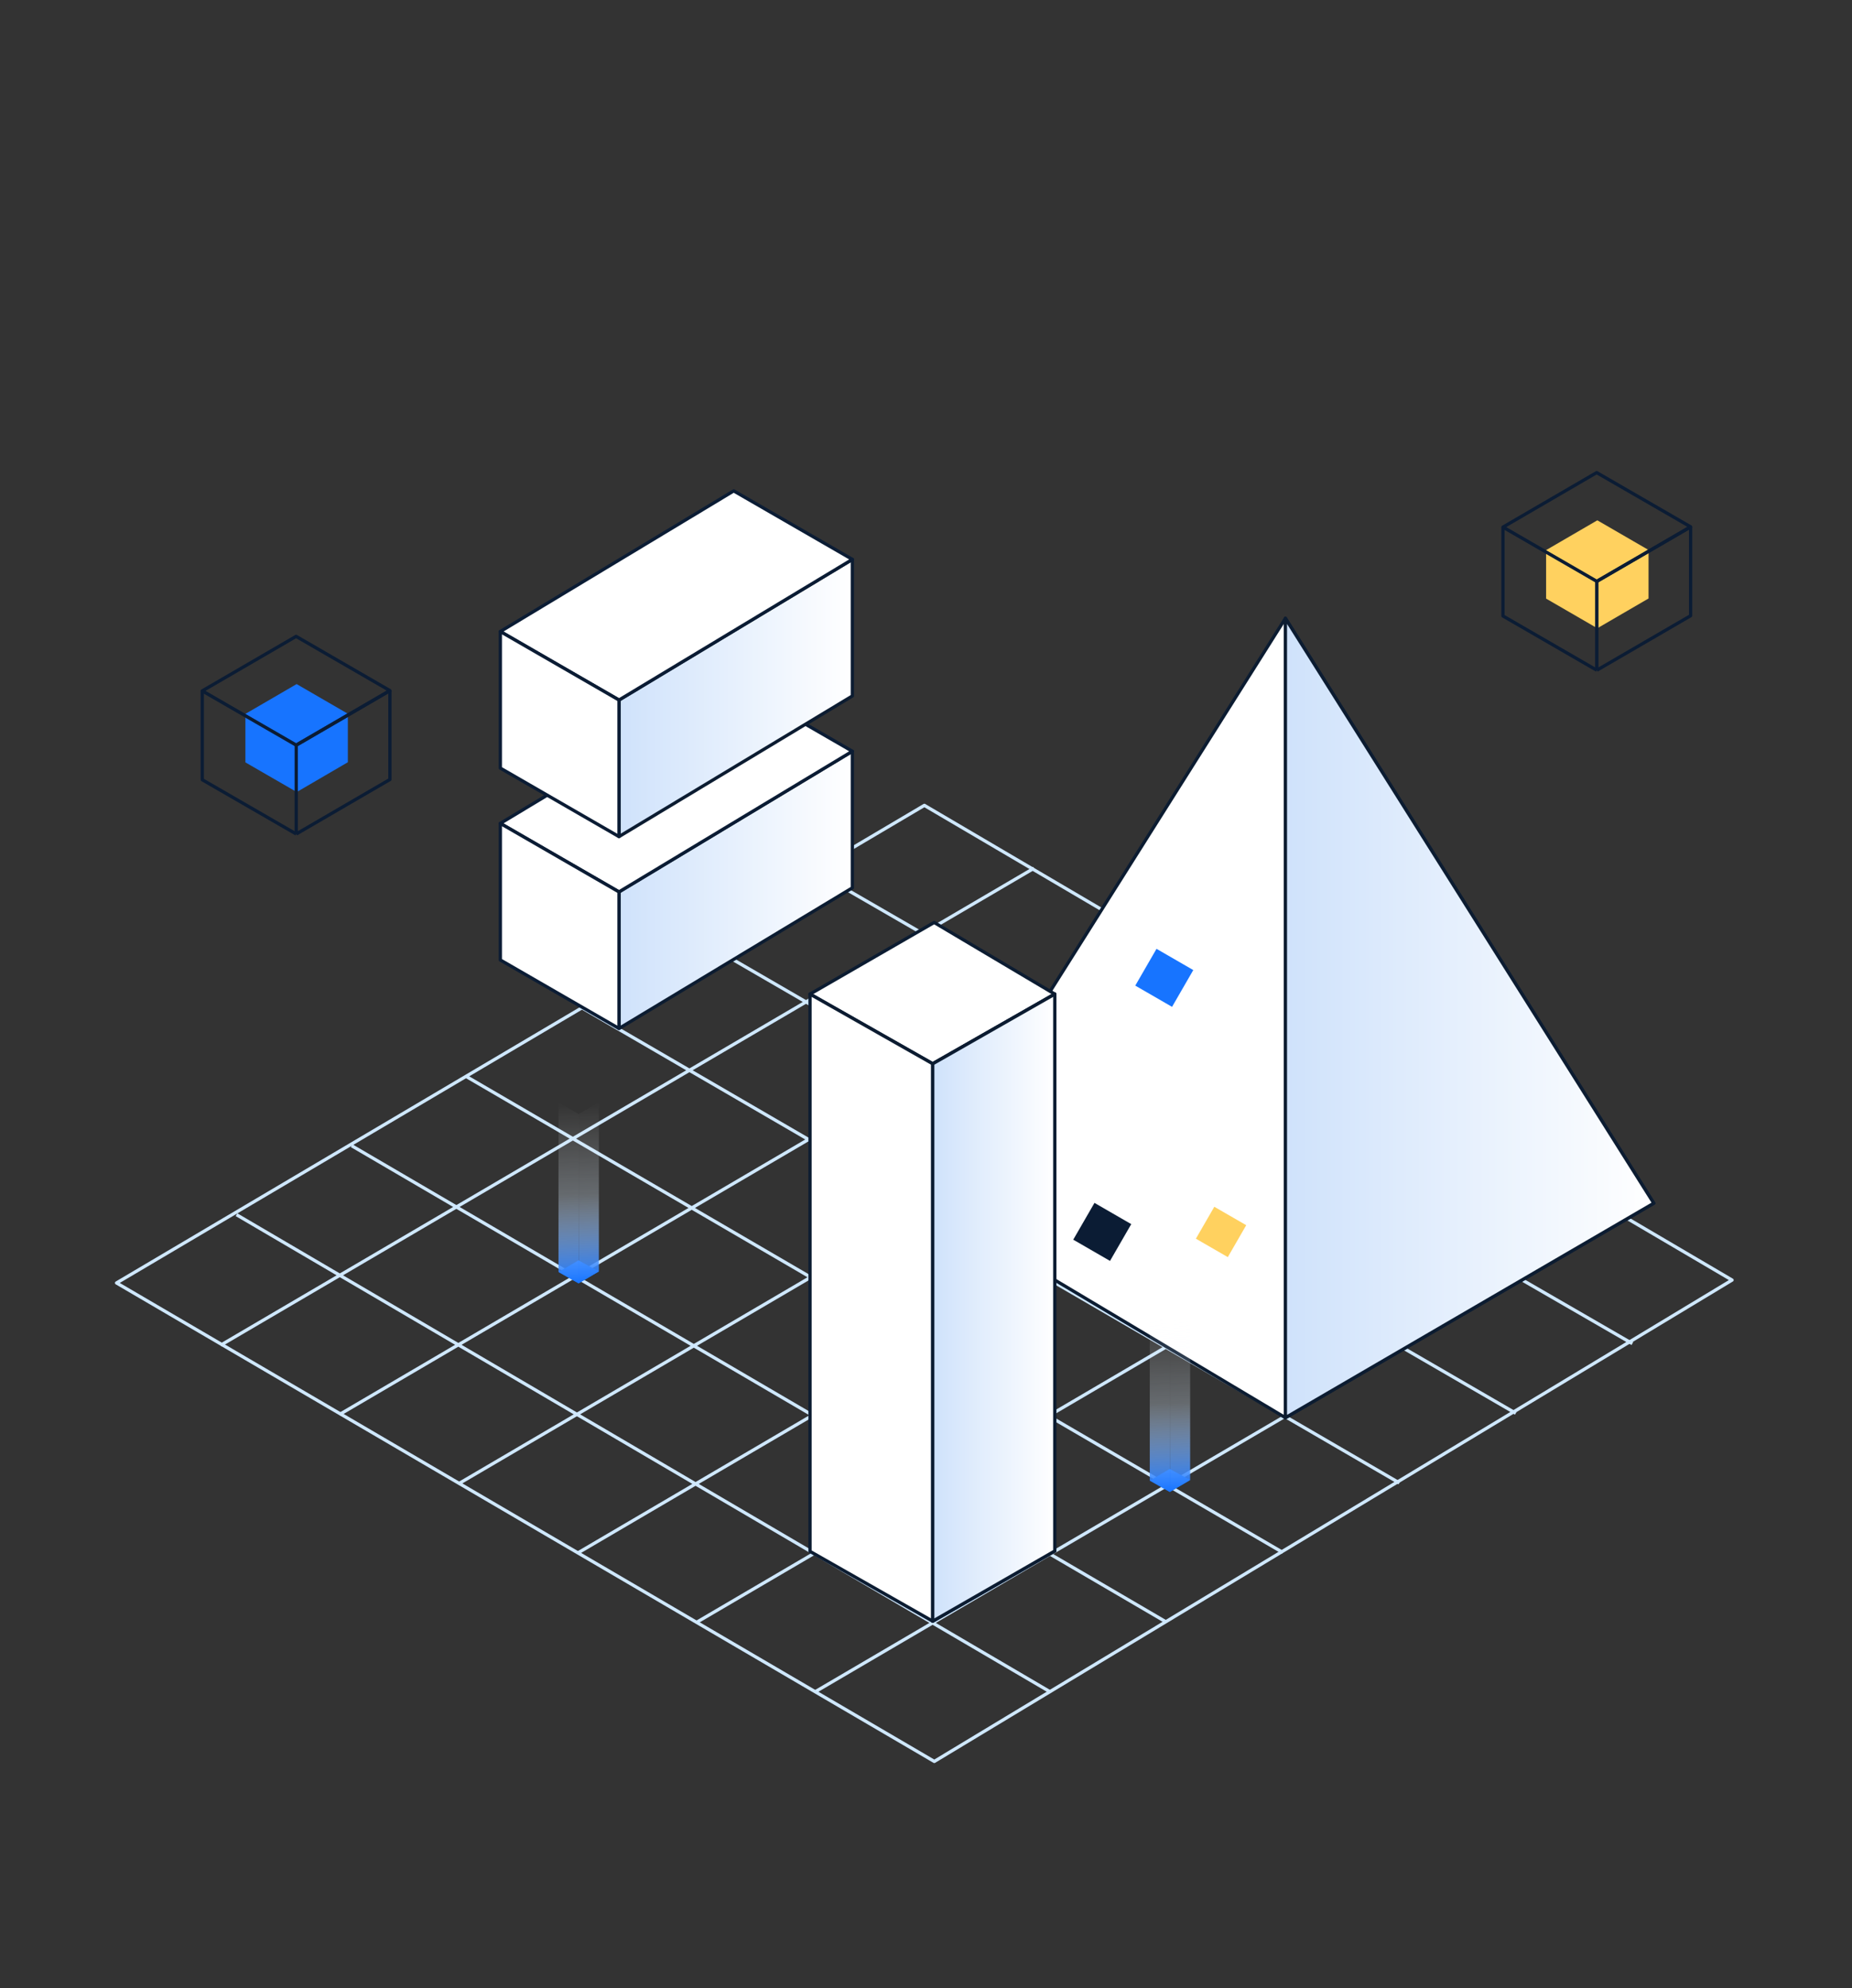 <svg xmlns="http://www.w3.org/2000/svg" xmlns:xlink="http://www.w3.org/1999/xlink" id="Layer_1" x="0px" y="0px" viewBox="0 0 1417.3 1521.1" style="enable-background:new 0 0 1417.3 1521.1;" xml:space="preserve"><rect x="0" y="0" width="1417.3" height="1521.1" fill="#333333" stroke="none"/><style type="text/css">	.st0{fill:#FFFFFF;stroke:#CFE8FF;stroke-width:2.5;stroke-linejoin:round;stroke-miterlimit:10;}	.st1{fill:none;stroke:#CFE8FF;stroke-width:2.5;stroke-linejoin:round;stroke-miterlimit:10;}	.st2{fill:#1774FF;}	.st3{fill:none;stroke:url(#SVGID_1_);stroke-linecap:round;stroke-linejoin:round;stroke-miterlimit:10;}	.st4{fill:none;stroke:#0B1C34;stroke-width:2.5;stroke-linejoin:round;stroke-miterlimit:10;}	.st5{fill:none;stroke:#0B1C34;stroke-width:2;stroke-linejoin:round;stroke-miterlimit:10;}	.st6{fill:#FFD15F;}			.st7{fill:url(#SVGID_00000099633834258796411270000017828470692819991698_);stroke:#0C1C31;stroke-width:2.5;stroke-linecap:round;stroke-linejoin:round;stroke-miterlimit:10;}	.st8{fill:#FFFFFF;stroke:#0B1C34;stroke-width:2.5;stroke-linejoin:round;stroke-miterlimit:10;}			.st9{fill:url(#SVGID_00000060746452058197763800000011654332817297418662_);stroke:#0C1C31;stroke-width:2.5;stroke-linecap:round;stroke-linejoin:round;stroke-miterlimit:10;}	.st10{fill:#FFFFFF;stroke:#0C1C31;stroke-width:2.5;stroke-linecap:round;stroke-linejoin:round;stroke-miterlimit:10;}	.st11{fill:#FFFFFF;stroke:#0C1C31;stroke-width:2.5;stroke-linecap:round;stroke-linejoin:round;}			.st12{fill:url(#SVGID_00000156579932000353519190000018345350744592829879_);stroke:#0C1C31;stroke-width:2.5;stroke-linecap:round;stroke-linejoin:round;stroke-miterlimit:10;}	.st13{fill:#0B1C34;}			.st14{fill:url(#SVGID_00000080921083631854102630000004977133816496607167_);stroke:#0C1C31;stroke-width:2.5;stroke-linecap:round;stroke-linejoin:round;stroke-miterlimit:10;}	.st15{fill:url(#SVGID_00000025419727871629985250000010555344762632529808_);}	.st16{fill:url(#SVGID_00000036236600115207174850000004156704113393404573_);}	.st17{fill:url(#SVGID_00000152967399683553694340000012059960179421442990_);}	.st18{fill:url(#SVGID_00000019636169213300262740000000065245038677372600_);}</style><g>	<g>		<path class="st0" d="M168.9,1029.2l622.4-364.9 M259.9,1082.2l622.4-364.9 M351,1135.2l622.4-364.9 M442,1188.3l622.4-364.9    M533,1241.3l622.4-364.9 M1246.5,929.4L624,1294.3 M803.4,1294.3L181,929.4 M892.6,1241.1L269.1,876.6 M981.7,1187.8l-624.6-364    M1070.9,1134.6L445.2,771 M1160,1081.3L533.3,718.2 M621.4,665.3l627.8,362.7"></path>	</g>	<polygon class="st1" points="89.2,981.6 715,1347.7 1325.5,979.4 707.4,616.2  "></polygon></g><polygon class="st2" points="442.7,964.3 458.3,972.8 442.7,981.9 427.4,973.3 "></polygon><linearGradient id="SVGID_1_" gradientUnits="userSpaceOnUse" x1="839.593" y1="797.271" x2="911.932" y2="711.06">	<stop offset="0" style="stop-color:#FFFFFF"></stop>	<stop offset="1" style="stop-color:#FFFFFF;stop-opacity:0"></stop></linearGradient><polyline class="st3" points="891.6,816.8 799.8,763.2 901.8,703.2 "></polyline><g>	<polyline class="st4" points="154.8,528.6 154.8,596.6 226.7,638.1  "></polyline>	<polyline class="st4" points="226.7,638.1 298.4,596.4 298.4,528.4  "></polyline>	<polygon class="st2" points="227,523.4 187.8,546.2 187.8,583.3 227.1,606 266.2,583.2 266.2,546.1  "></polygon>	<polygon class="st4" points="154.8,528.6 226.7,570.1 298.4,528.4 226.6,486.9  "></polygon>	<polyline class="st5" points="226.7,638.1 226.7,570.1 154.8,528.6  "></polyline>	<polyline class="st4" points="298.4,528.4 226.7,570.1 226.7,638.1  "></polyline></g><g>	<polyline class="st4" points="1150.2,403.3 1150.2,471.3 1222,512.8  "></polyline>	<polyline class="st4" points="1222,512.8 1293.8,471.1 1293.8,403.1  "></polyline>	<polygon class="st6" points="1222.4,398.1 1183.2,420.9 1183.2,458 1222.4,480.7 1261.6,457.9 1261.6,420.8  "></polygon>	<polygon class="st4" points="1150.2,403.3 1222,444.8 1293.8,403.1 1221.9,361.6  "></polygon>	<polyline class="st5" points="1222,512.8 1222,444.8 1150.2,403.3  "></polyline>	<polyline class="st4" points="1293.8,403.1 1222,444.8 1222,512.8  "></polyline></g><g>			<linearGradient id="SVGID_00000047738539620349637430000014767884936531404735_" gradientUnits="userSpaceOnUse" x1="473.718" y1="680.878" x2="652.308" y2="680.878">		<stop offset="0" style="stop-color:#CFE2FB"></stop>		<stop offset="1" style="stop-color:#FFFFFF"></stop>	</linearGradient>			<polygon style="fill:url(#SVGID_00000047738539620349637430000014767884936531404735_);stroke:#0C1C31;stroke-width:2.5;stroke-linecap:round;stroke-linejoin:round;stroke-miterlimit:10;" points="  652.3,574.8 473.7,682.4 473.7,786.9 652.3,679.3  "></polygon>	<polygon class="st8" points="561.5,522.4 382.9,630 473.7,682.4 652.3,574.8  "></polygon>	<polygon class="st8" points="382.9,630 382.9,734.5 473.7,786.9 473.7,682.4  "></polygon></g><g>			<linearGradient id="SVGID_00000054245913928595766050000017392857769778810251_" gradientUnits="userSpaceOnUse" x1="473.718" y1="534.063" x2="652.308" y2="534.063">		<stop offset="0" style="stop-color:#CFE2FB"></stop>		<stop offset="1" style="stop-color:#FFFFFF"></stop>	</linearGradient>			<polygon style="fill:url(#SVGID_00000054245913928595766050000017392857769778810251_);stroke:#0C1C31;stroke-width:2.5;stroke-linecap:round;stroke-linejoin:round;stroke-miterlimit:10;" points="  652.3,428 473.7,535.6 473.7,640.1 652.3,532.5  "></polygon>	<polygon class="st8" points="561.5,375.6 382.9,483.2 473.7,535.6 652.3,428  "></polygon>	<polygon class="st8" points="382.9,483.2 382.9,587.7 473.7,640.1 473.7,535.6  "></polygon></g><g>	<polygon class="st10" points="703.4,917.4 983.7,1084.7 983.7,473.1  "></polygon>	<polygon class="st11" points="1265.6,920.6 983.7,1084.7 983.7,473.1  "></polygon>			<linearGradient id="SVGID_00000099644003747486361010000005842928254371401642_" gradientUnits="userSpaceOnUse" x1="983.669" y1="778.859" x2="1265.576" y2="778.859">		<stop offset="0" style="stop-color:#CFE2FB"></stop>		<stop offset="1" style="stop-color:#FFFFFF"></stop>	</linearGradient>			<polygon style="fill:url(#SVGID_00000099644003747486361010000005842928254371401642_);stroke:#0C1C31;stroke-width:2.5;stroke-linecap:round;stroke-linejoin:round;stroke-miterlimit:10;" points="  1265.6,920.6 983.7,1084.7 983.7,473.1  "></polygon></g><rect x="920.4" y="928.5" transform="matrix(0.866 0.5 -0.5 0.866 596.476 -340.963)" class="st6" width="28.2" height="28.2"></rect><rect x="874.8" y="731.9" transform="matrix(0.866 0.5 -0.5 0.866 493.426 -345.263)" class="st2" width="32.5" height="32.5"></rect><rect x="827.3" y="926.3" transform="matrix(0.866 0.5 -0.5 0.866 584.288 -295.477)" class="st13" width="32.5" height="32.5"></rect><g>	<polygon class="st10" points="619.9,760.6 713.8,813.9 807.2,760.6 714.9,705.8  "></polygon>	<polygon class="st10" points="619.9,1187 619.9,760.6 713.8,813.9 713.8,1240.4  "></polygon>	<polygon class="st10" points="807.2,760.6 807.2,1186.7 713.8,1240.4 713.8,813.9  "></polygon>			<linearGradient id="SVGID_00000157994793822388460320000012790325243133721730_" gradientUnits="userSpaceOnUse" x1="713.789" y1="1000.516" x2="807.234" y2="1000.516">		<stop offset="0" style="stop-color:#CFE2FB"></stop>		<stop offset="1" style="stop-color:#FFFFFF"></stop>	</linearGradient>			<polygon style="fill:url(#SVGID_00000157994793822388460320000012790325243133721730_);stroke:#0C1C31;stroke-width:2.5;stroke-linecap:round;stroke-linejoin:round;stroke-miterlimit:10;" points="  807.2,760.6 807.2,1186.7 713.8,1240.4 713.8,813.9  "></polygon></g><linearGradient id="SVGID_00000123404601738130998400000017264217852389312666_" gradientUnits="userSpaceOnUse" x1="432.094" y1="843.383" x2="438.212" y2="982.132">	<stop offset="0" style="stop-color:#FFFFFF;stop-opacity:0"></stop>	<stop offset="0.51" style="stop-color:#E0F0FF;stop-opacity:0.292"></stop>	<stop offset="1" style="stop-color:#1774FF"></stop></linearGradient><polygon style="fill:url(#SVGID_00000123404601738130998400000017264217852389312666_);" points="442.9,981.9 427.4,973.1  427.4,843.6 442.9,852.4 "></polygon><linearGradient id="SVGID_00000075873272762556039000000000182954112432276618_" gradientUnits="userSpaceOnUse" x1="447.572" y1="843.785" x2="453.643" y2="981.452">	<stop offset="0" style="stop-color:#FFFFFF;stop-opacity:0"></stop>	<stop offset="0.51" style="stop-color:#E0F0FF;stop-opacity:0.292"></stop>	<stop offset="1" style="stop-color:#1774FF"></stop></linearGradient><polygon style="fill:url(#SVGID_00000075873272762556039000000000182954112432276618_);" points="458.3,972.8 442.9,981.9  442.9,852.4 458.3,843.3 "></polygon><g>	<polygon class="st2" points="895.2,1123.9 910.8,1132.4 895.2,1141.5 879.9,1132.9  "></polygon>			<linearGradient id="SVGID_00000182504090001064959560000001020392577301920678_" gradientUnits="userSpaceOnUse" x1="884.534" y1="1002.969" x2="890.652" y2="1141.718">		<stop offset="0" style="stop-color:#FFFFFF;stop-opacity:0"></stop>		<stop offset="0.51" style="stop-color:#E0F0FF;stop-opacity:0.292"></stop>		<stop offset="1" style="stop-color:#1774FF"></stop>	</linearGradient>	<polygon style="fill:url(#SVGID_00000182504090001064959560000001020392577301920678_);" points="895.3,1141.5 879.9,1132.7   879.9,1003.2 895.3,1012  "></polygon>			<linearGradient id="SVGID_00000086683123555709540460000010372193518574642611_" gradientUnits="userSpaceOnUse" x1="900.012" y1="1003.371" x2="906.083" y2="1141.038">		<stop offset="0" style="stop-color:#FFFFFF;stop-opacity:0"></stop>		<stop offset="0.51" style="stop-color:#E0F0FF;stop-opacity:0.292"></stop>		<stop offset="1" style="stop-color:#1774FF"></stop>	</linearGradient>	<polygon style="fill:url(#SVGID_00000086683123555709540460000010372193518574642611_);" points="910.8,1132.4 895.3,1141.5   895.3,1012 910.8,1002.9  "></polygon></g></svg>